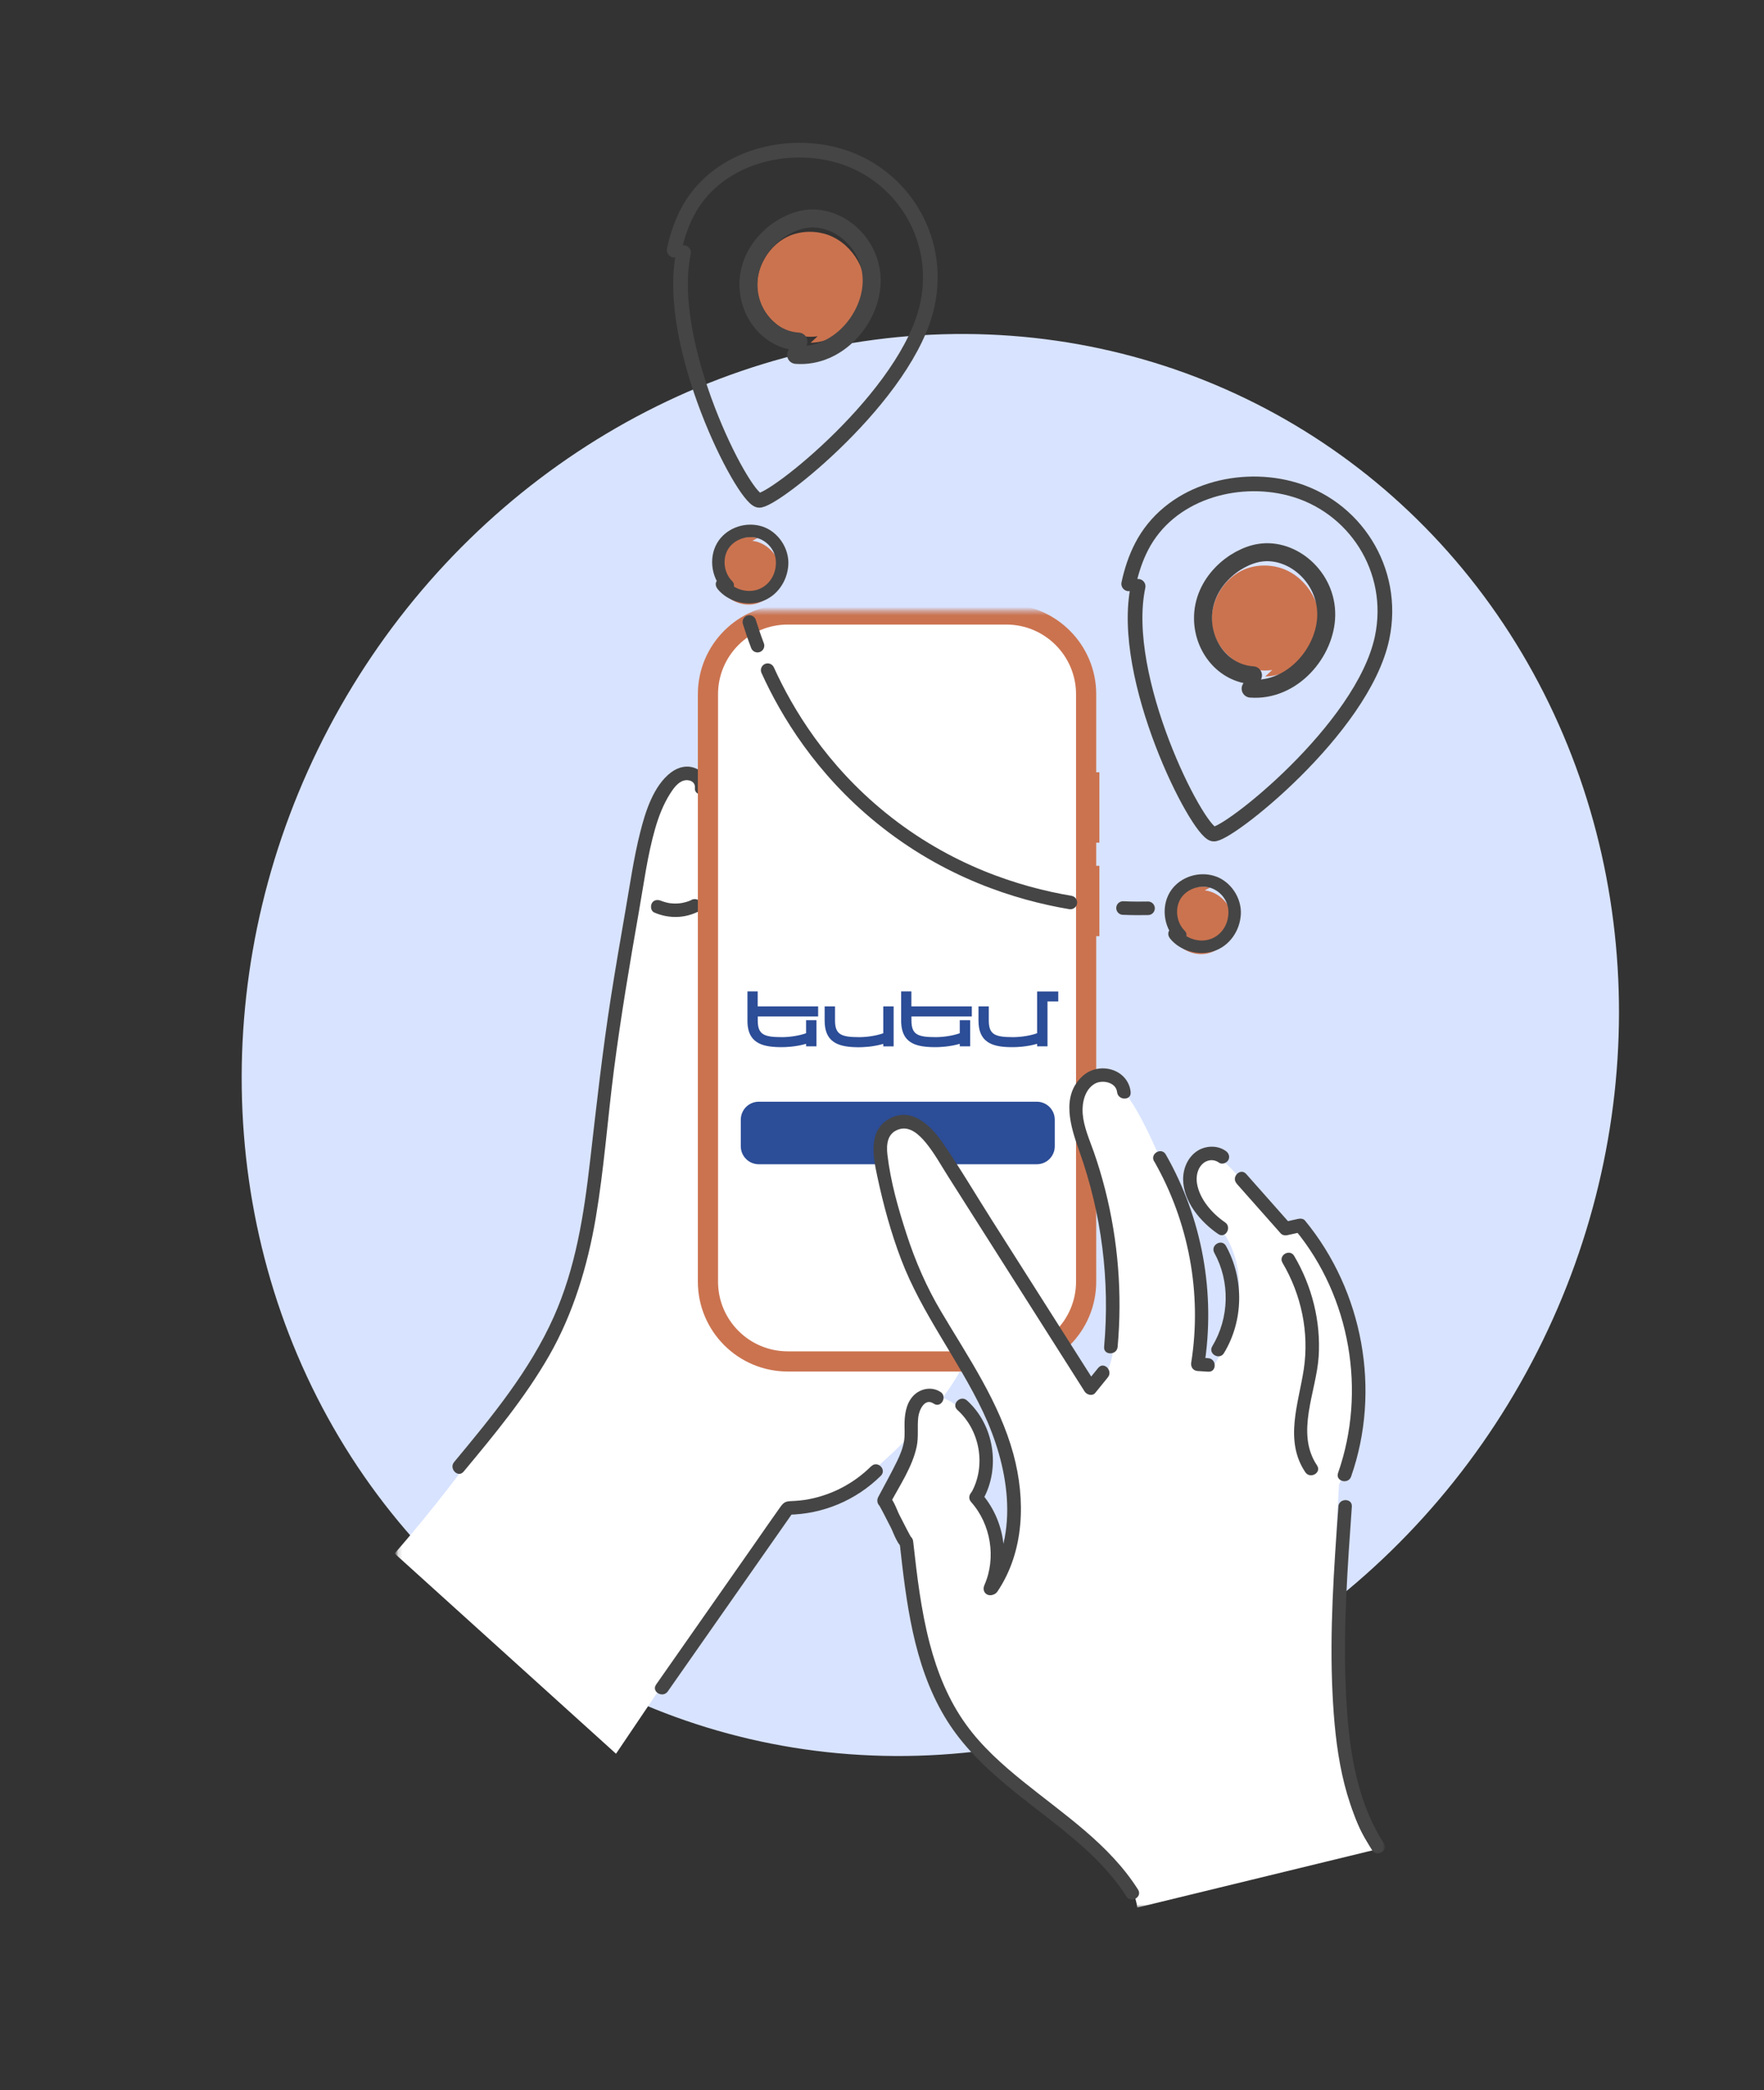 <svg width="423" height="501" viewBox="0 0 423 501" fill="none" xmlns="http://www.w3.org/2000/svg"><rect x="0" y="0" width="423" height="501" fill="#333333" stroke="none"/><ellipse cx="223.092" cy="250.5" rx="163.048" ry="172.438" transform="rotate(27.805 223.092 250.5)" fill="#D8E3FF"/><mask id="mask0_1622_378" style="mask-type:luminance" maskUnits="userSpaceOnUse" x="95" y="146" width="238" height="312"><path d="M332.092 146.397H95.17V457.288H332.092V146.397Z" fill="white"/></mask><g mask="url(#mask0_1622_378)"><path d="M94.618 372.386C94.618 372.386 123.518 339.936 135.124 313.159C146.729 286.382 145.076 254.889 145.076 254.889L150.052 228.825L156.455 194.009L164.089 185.418L167.882 187.72L174.025 195.419L180.638 268.925L186.862 320.259L230.836 327.406C230.836 327.406 226.476 337.716 209.441 352.401L203.006 357.328L195.242 360.359L188.434 360.651L157.573 405.792L147.718 420.397L94.618 372.386Z" fill="white"/><path d="M169.892 188.855C170.102 186.764 168.741 184.997 166.861 184.203C164.802 183.311 162.614 183.862 160.863 185.192C156.682 188.401 154.753 194.593 153.521 199.504C151.932 205.777 151.041 212.244 149.922 218.598C148.739 225.389 147.572 232.181 146.502 238.989C144.46 252.02 143.018 265.101 141.51 278.198C140.003 291.294 138.058 303.872 132.79 315.672C127.003 328.623 117.894 339.645 108.898 350.473C107.569 352.06 109.854 354.379 111.183 352.757C118.542 343.907 125.95 334.977 131.688 324.959C137.426 314.942 140.91 303.467 142.872 291.861C144.833 280.255 145.708 268.165 147.232 256.348C148.885 243.608 151.025 230.933 153.245 218.29C154.396 211.758 155.255 205.08 157.087 198.693C157.93 195.743 159.048 192.842 160.701 190.232C161.463 189.049 162.501 187.542 163.943 187.12C165.224 186.748 166.78 187.363 166.634 188.855C166.423 190.929 169.665 190.913 169.875 188.855H169.892Z" fill="#454545"/><path d="M165.823 215.728C165.823 215.728 165.223 216.004 165.531 215.874C165.369 215.939 165.207 216.004 165.045 216.052C164.688 216.182 164.348 216.279 163.975 216.36C163.829 216.393 163.683 216.425 163.537 216.457C163.473 216.457 162.873 216.555 163.229 216.506C162.889 216.555 162.549 216.571 162.192 216.587C161.835 216.603 161.495 216.587 161.155 216.555C161.09 216.555 160.474 216.474 160.847 216.538C160.701 216.522 160.555 216.49 160.409 216.474C160.069 216.409 159.728 216.328 159.404 216.23C159.21 216.182 159.031 216.117 158.837 216.052C158.788 216.036 158.221 215.809 158.529 215.939C157.751 215.598 156.746 215.679 156.308 216.522C155.936 217.219 156.065 218.386 156.892 218.743C160.296 220.218 164.072 220.185 167.411 218.532C168.173 218.159 168.449 217.009 167.995 216.312C167.492 215.534 166.601 215.323 165.774 215.728H165.823Z" fill="#454545"/><path d="M241.308 147.295H188.905C178.333 147.295 169.762 155.865 169.762 166.437V307.211C169.762 317.783 178.333 326.354 188.905 326.354H241.308C251.88 326.354 260.45 317.783 260.45 307.211V166.437C260.45 155.865 251.88 147.295 241.308 147.295Z" fill="white"/><path d="M248.616 264.096H181.95C179.569 264.096 177.639 266.026 177.639 268.408V274.777C177.639 277.159 179.569 279.088 181.95 279.088H248.616C250.998 279.088 252.928 277.159 252.928 274.777V268.408C252.928 266.026 250.998 264.096 248.616 264.096Z" fill="#2C4D97"/><path d="M241.308 147.295H188.905C178.333 147.295 169.762 155.865 169.762 166.437V307.211C169.762 317.783 178.333 326.354 188.905 326.354H241.308C251.88 326.354 260.45 317.783 260.45 307.211V166.437C260.45 155.865 251.88 147.295 241.308 147.295Z" stroke="#CB734F" stroke-width="4.838" stroke-miterlimit="10"/><path d="M272.721 457.288C272.721 457.288 272.056 450.739 266.464 445.812C260.872 440.884 250.466 432.65 245.96 428.89C241.454 425.129 231.372 417.138 226.461 406.295C221.549 395.451 217.934 370.409 217.027 368.512C216.12 366.615 209.279 362.921 213.429 356.891C217.578 350.861 218.924 344.458 219.199 341.298C219.475 338.137 222.895 330.843 230.561 337.958C238.228 345.075 236.412 350.034 235.522 352.742C234.63 355.448 235.667 356.34 233.431 359.225C233.431 359.225 242.167 370.765 237.548 381.366C237.548 381.366 245.555 371.771 243.253 354.67C240.952 337.569 221.484 309.658 218.583 303.369C215.682 297.08 207.885 273.14 211.921 270.207C215.958 267.272 220.447 267.564 228.325 281.438C236.202 295.313 260.256 333.031 261.229 333.324C261.229 333.324 266.789 331.281 267.064 321.587C267.34 311.895 268.571 287.988 258.846 268.666C258.571 264.89 258.247 257.369 264.99 258.374C271.731 259.379 279.495 281.341 282.072 286.982C284.65 292.622 290.81 314.765 286.465 326.953L290.907 327.602C290.907 327.602 302.593 310.923 293.905 296.27C288.589 289.024 282.948 284.178 287.26 278.699C291.571 273.221 297.114 282.46 305.089 291.844C308.396 295.087 307.926 295.621 309.596 294.973C311.266 294.325 311.184 293.304 312.464 295.216C313.745 297.129 326.064 310.291 324.962 331.054C323.86 351.817 321.087 355.837 321.087 355.837C321.087 355.837 320.261 369.404 320.116 378.822C319.968 388.238 317.894 430.608 329.386 443.494L272.737 457.272L272.721 457.288Z" fill="white"/><path d="M263.368 327.876L260.354 331.589L262.898 331.913C254.518 318.735 246.155 305.54 237.775 292.364C233.82 286.139 230.06 279.72 225.846 273.657C223.107 269.736 218.633 265.424 213.527 268.033C208.129 270.789 209.312 277.062 210.366 281.973C211.809 288.732 213.624 295.442 216.087 301.894C221.048 314.925 229.767 325.883 235.716 338.428C241.664 350.974 244.809 367.345 236.364 379.891C235.198 381.625 238.001 383.246 239.168 381.528C245.668 371.883 245.976 359.499 243.01 348.575C239.623 336.127 232.167 325.347 225.667 314.39C222.198 308.556 219.507 302.364 217.416 295.929C215.326 289.494 213.558 283.254 212.797 276.771C212.506 274.242 212.797 271.519 215.682 270.676C218.275 269.913 220.497 272.102 222.004 273.917C224.062 276.413 225.667 279.364 227.402 282.087C229.428 285.263 231.437 288.457 233.463 291.634C242.346 305.606 251.228 319.594 260.094 333.565C260.597 334.36 261.958 334.748 262.64 333.889L265.654 330.178C266.966 328.573 264.682 326.272 263.368 327.893V327.876Z" fill="#454545"/><path d="M225.553 333.696C223.673 332.415 221.144 332.74 219.442 334.181C217.529 335.82 216.994 338.397 216.913 340.795C216.865 342.238 217.011 343.697 216.832 345.123C216.605 346.906 215.908 348.624 215.13 350.229C213.704 353.163 212.1 356.016 210.575 358.901C210.105 359.808 210.495 361.024 211.549 361.283C210.705 361.072 210.575 360.343 211.078 361.283C211.305 361.721 211.549 362.142 211.775 362.58C212.408 363.795 213.023 365.028 213.656 366.243C214.288 367.459 215.293 370.781 216.897 371.187C218.922 371.689 219.781 368.56 217.756 368.059C218.599 368.269 218.729 368.999 218.226 368.059C217.999 367.62 217.756 367.2 217.529 366.761C216.897 365.546 216.281 364.315 215.649 363.098C215.016 361.883 214.012 358.56 212.408 358.154L213.379 360.538C215.682 356.193 218.793 351.64 219.814 346.777C220.317 344.41 219.912 342.043 220.203 339.661C220.414 337.975 221.743 335.009 223.899 336.467C225.634 337.651 227.254 334.83 225.536 333.663L225.553 333.696Z" fill="#454545"/><path d="M215.713 369.647C217.302 383.943 219.004 398.904 226.51 411.498C233.349 423.006 244.663 430.398 254.859 438.615C260.612 443.268 266.107 448.308 270.094 454.597C271.213 456.348 274.017 454.727 272.898 452.96C265.993 442.068 255.134 434.969 245.295 427.01C240.319 422.991 235.441 418.646 231.68 413.427C227.45 407.592 224.742 400.865 222.926 393.912C220.852 385.954 219.896 377.784 218.989 369.631C218.762 367.572 215.52 367.557 215.746 369.631L215.713 369.647Z" fill="#454545"/><path d="M229.587 337.991C235.001 342.871 236.509 351.363 232.944 357.765C231.923 359.598 234.727 361.235 235.748 359.404C239.978 351.785 238.373 341.557 231.873 335.706C230.334 334.312 228.032 336.598 229.587 337.991Z" fill="#454545"/><path d="M232.847 360.034C237.595 365.319 238.941 373.456 236.056 379.972C235.699 380.781 235.829 381.706 236.639 382.192C237.321 382.597 238.504 382.403 238.86 381.609C242.377 373.699 240.95 364.217 235.148 357.75C233.754 356.193 231.468 358.495 232.863 360.034H232.847Z" fill="#454545"/><path d="M271.131 261.794C270.531 256.251 263.643 254.371 259.672 257.888C254.29 262.653 256.771 270.239 258.813 275.944C264.177 290.969 266.188 306.968 264.762 322.869C264.583 324.944 267.825 324.928 268.003 322.869C269.138 310.242 268.133 297.437 265.005 285.151C264.227 282.119 263.335 279.105 262.297 276.156C261.26 273.205 259.866 270.141 259.623 266.948C259.429 264.387 260.109 261.178 262.524 259.784C264.292 258.763 267.614 259.395 267.873 261.794C268.1 263.853 271.342 263.869 271.116 261.794H271.131Z" fill="#454545"/><path d="M276.756 278.36C285.055 292.882 288.281 310.064 285.654 326.597C285.477 327.683 286.076 328.574 287.21 328.655C288.054 328.704 288.88 328.769 289.723 328.817C291.798 328.963 291.798 325.722 289.723 325.576C288.88 325.527 288.054 325.462 287.21 325.414L288.766 327.471C291.538 310.048 288.313 292.073 279.544 276.738C278.507 274.924 275.702 276.561 276.74 278.375L276.756 278.36Z" fill="#454545"/><path d="M293.938 275.912C291.911 274.437 288.945 274.6 286.935 276.01C284.795 277.501 283.709 280.11 283.709 282.655C283.726 288.036 287.892 292.93 292.122 295.817C293.857 297 295.477 294.18 293.759 293.012C290.679 290.905 287.649 287.485 287.033 283.676C286.773 282.121 287.097 280.305 288.216 279.138C289.334 277.971 291.004 277.759 292.3 278.7C293.013 279.219 294.099 278.83 294.521 278.117C295.007 277.306 294.65 276.414 293.938 275.896V275.912Z" fill="#454545"/><path d="M291.182 300.307C295.008 307.244 294.797 315.948 290.697 322.723C289.609 324.505 292.415 326.144 293.5 324.36C298.201 316.612 298.363 306.611 293.987 298.669C292.981 296.838 290.177 298.475 291.182 300.307Z" fill="#454545"/><path d="M296.532 283.724C300.064 287.711 303.582 291.698 307.115 295.669C307.504 296.107 308.153 296.205 308.688 296.091C309.854 295.831 311.021 295.573 312.205 295.313L310.632 294.891C323.827 310.906 327.7 333.566 320.861 353.097C320.164 355.075 323.309 355.917 323.989 353.956C331.234 333.274 326.841 309.463 312.935 292.59C312.562 292.137 311.88 292.056 311.362 292.168C310.195 292.428 309.028 292.688 307.845 292.946L309.417 293.368C305.884 289.381 302.367 285.394 298.833 281.422C297.456 279.851 295.153 282.151 296.547 283.707L296.532 283.724Z" fill="#454545"/><path d="M307.536 302.705C312.058 310.355 313.971 319.416 312.642 328.218C311.411 336.387 307.892 345.317 313.015 352.919C314.182 354.637 316.985 353.017 315.819 351.282C310.567 343.503 315.656 333.599 316.208 325.202C316.759 316.807 314.62 308.313 310.34 301.068C309.287 299.269 306.482 300.906 307.536 302.705Z" fill="#454545"/><path d="M320.942 361.137C319.871 376.033 318.802 390.962 319.532 405.906C320.164 418.856 321.897 432.375 329.029 443.51C330.148 445.261 332.952 443.64 331.835 441.873C324.703 430.77 323.228 417.203 322.692 404.317C322.109 389.908 323.147 375.515 324.167 361.153C324.314 359.079 321.071 359.079 320.926 361.153L320.942 361.137Z" fill="#454545"/><path d="M208.905 351.477C204.82 355.529 199.666 358.269 194.009 359.371C192.534 359.662 191.076 359.776 189.584 359.841C188.255 359.906 187.85 360.23 187.072 361.316C185.03 364.169 183.036 367.07 181.026 369.955C173.132 381.237 165.222 392.535 157.329 403.816C156.129 405.534 158.933 407.155 160.133 405.453C170.199 391.059 180.264 376.682 190.346 362.289L188.952 363.1C197.316 362.986 205.274 359.647 211.223 353.763C212.714 352.288 210.413 350.003 208.937 351.477H208.905Z" fill="#454545"/><path d="M211.823 247.675C210.351 248.22 208.153 248.602 206.192 248.62H206.028C201.76 248.62 200.234 248.02 200.234 244.642V241.263V241.245H197.746V244.66C197.746 247.094 198.454 248.765 199.907 249.746C201.142 250.6 202.886 250.999 205.574 251.036H206.01C206.737 251.036 209.298 250.981 211.804 250.236V250.836H214.293V241.245H211.804V247.693L211.823 247.675Z" fill="#2C4D97"/><path d="M218.58 237.648H216.093V245.077C216.184 247.33 216.909 248.892 218.345 249.818C219.58 250.618 221.286 250.981 223.903 251.017H224.356C225.083 251.017 227.645 250.963 230.151 250.218V250.817H232.64V244.551H230.151V247.675C228.68 248.22 226.482 248.601 224.521 248.619H224.356C220.088 248.619 218.562 248.02 218.562 244.642V243.643H233.039V241.245H218.545V237.667L218.58 237.648Z" fill="#2C4D97"/><path d="M181.726 237.648H179.237V245.077C179.31 247.33 180.055 248.892 181.508 249.818C182.743 250.618 184.45 250.981 187.066 251.017H187.502C188.228 251.017 190.79 250.963 193.296 250.218V250.817H195.785V244.551H193.296V247.675C191.825 248.22 189.627 248.601 187.665 248.619H187.502C183.233 248.619 181.708 248.02 181.708 244.642V243.643H196.184V241.245H181.689V237.667L181.726 237.648Z" fill="#2C4D97"/><path d="M248.697 237.648V247.675C247.226 248.22 245.028 248.601 243.066 248.619H242.903C238.635 248.619 237.108 248.02 237.108 244.642V241.263V241.245H234.638V244.66C234.638 247.094 235.346 248.765 236.799 249.746C238.034 250.599 239.779 250.999 242.467 251.017H242.903C243.63 251.017 246.173 250.963 248.697 250.218V250.817H251.186V240.064H253.764V237.667H248.697V237.648Z" fill="#2C4D97"/><path d="M263.627 185.126H260.855V201.999H263.627V185.126Z" fill="#CB734F"/><path d="M263.627 207.543H260.855V224.416H263.627V207.543Z" fill="#CB734F"/></g><path d="M290.157 212.77C286.407 211.81 282.117 213.97 280.657 217.55C279.187 221.13 280.727 225.68 284.067 227.63C285.307 228.36 286.747 228.74 288.187 228.72C292.037 228.65 295.527 225.25 295.707 221.41C295.887 217.57 292.727 213.86 288.897 213.43" fill="#CB734F"/><path d="M280.557 224.96C282.967 227.95 287.347 229.17 290.987 228.02C294.817 226.81 297.317 223.15 297.547 219.2C297.777 215.25 295.107 211.18 291.187 209.97C287.477 208.83 283.207 210.15 280.917 213.29C278.337 216.83 278.887 222.16 281.957 225.22C283.327 226.58 285.447 224.46 284.077 223.1C282.207 221.24 281.737 218.16 282.877 215.85C284.017 213.54 286.827 212.27 289.317 212.61C292.117 213 294.397 215.45 294.557 218.25C294.717 221.05 293.337 223.73 290.807 224.89C288.057 226.16 284.607 225.22 282.687 222.83C282.177 222.2 281.097 222.3 280.567 222.83C279.947 223.45 280.057 224.32 280.567 224.95L280.557 224.96Z" fill="#454545"/><path d="M181.648 128.98C177.898 128.02 173.608 130.18 172.148 133.76C170.688 137.34 172.218 141.89 175.558 143.84C176.798 144.57 178.238 144.95 179.678 144.93C183.528 144.86 187.018 141.46 187.198 137.62C187.378 133.78 184.218 130.07 180.388 129.64" fill="#CB734F"/><path d="M172.047 141.16C174.457 144.15 178.837 145.37 182.477 144.22C186.307 143.01 188.807 139.35 189.037 135.4C189.267 131.45 186.597 127.38 182.677 126.17C178.967 125.03 174.697 126.35 172.407 129.49C169.827 133.03 170.377 138.36 173.447 141.42C174.817 142.78 176.937 140.66 175.567 139.3C173.697 137.44 173.227 134.36 174.367 132.05C175.507 129.74 178.317 128.47 180.807 128.81C183.607 129.2 185.887 131.65 186.047 134.45C186.207 137.25 184.827 139.93 182.297 141.09C179.547 142.36 176.097 141.42 174.177 139.03C173.667 138.4 172.587 138.5 172.057 139.03C171.437 139.65 171.547 140.52 172.057 141.15L172.047 141.16Z" fill="#454545"/><path d="M275.297 217.73C273.887 217.76 271.847 217.78 269.297 217.67" stroke="#454545" stroke-width="3.25" stroke-linecap="round" stroke-linejoin="round"/><path d="M256.667 216.339C243.927 214.189 227.087 208.889 211.267 196.039C196.917 184.389 188.707 170.829 184.087 160.649" stroke="#454545" stroke-width="3.25" stroke-linecap="round" stroke-linejoin="round"/><path d="M181.647 154.77C180.807 152.55 180.167 150.63 179.697 149.1" stroke="#454545" stroke-width="3.25" stroke-linecap="round" stroke-linejoin="round"/><path d="M194.377 82.17C200.727 82.06 206.587 76.79 207.357 70.49C208.137 64.19 203.727 57.65 197.597 56.01C195.317 55.4 192.867 55.41 190.597 56.07C184.527 57.85 180.467 64.73 181.847 70.9C183.227 77.07 189.837 81.57 196.077 80.6" fill="#CB734F"/><path d="M163.917 60.55C159.287 82.46 178.007 119.1 181.937 119.93C184.997 120.58 217.797 94.81 222.417 72.9C225.857 56.62 215.797 41.08 200.277 37.07C187.237 33.7 171.367 38.23 164.757 51.02C163.307 53.83 162.317 56.86 161.657 59.95" stroke="#454545" stroke-width="3.52" stroke-linecap="round" stroke-linejoin="round"/><path d="M190.898 85.071C200.903 85.814 208.914 76.35 209.025 67.465C209.139 58.31 200.869 51.235 192.99 52.522C186.985 53.505 179.395 59.655 179.476 68.311C179.543 75.254 184.521 81.447 191.46 81.882" stroke="#454545" stroke-width="4.312" stroke-linecap="round" stroke-linejoin="round"/><path d="M303.377 162.17C309.727 162.06 315.587 156.79 316.357 150.49C317.137 144.19 312.727 137.65 306.597 136.01C304.317 135.4 301.867 135.41 299.597 136.07C293.527 137.85 289.467 144.73 290.847 150.9C292.227 157.07 298.837 161.57 305.077 160.6" fill="#CB734F"/><path d="M272.917 140.55C268.287 162.46 287.007 199.1 290.937 199.93C293.997 200.58 326.797 174.81 331.417 152.9C334.857 136.62 324.797 121.08 309.277 117.07C296.237 113.7 280.367 118.23 273.757 131.02C272.307 133.83 271.317 136.86 270.657 139.95" stroke="#454545" stroke-width="3.52" stroke-linecap="round" stroke-linejoin="round"/><path d="M299.898 165.071C309.903 165.814 317.914 156.35 318.025 147.465C318.139 138.31 309.869 131.235 301.99 132.522C295.985 133.505 288.395 139.655 288.476 148.311C288.543 155.254 293.521 161.447 300.46 161.882" stroke="#454545" stroke-width="4.312" stroke-linecap="round" stroke-linejoin="round"/></svg>